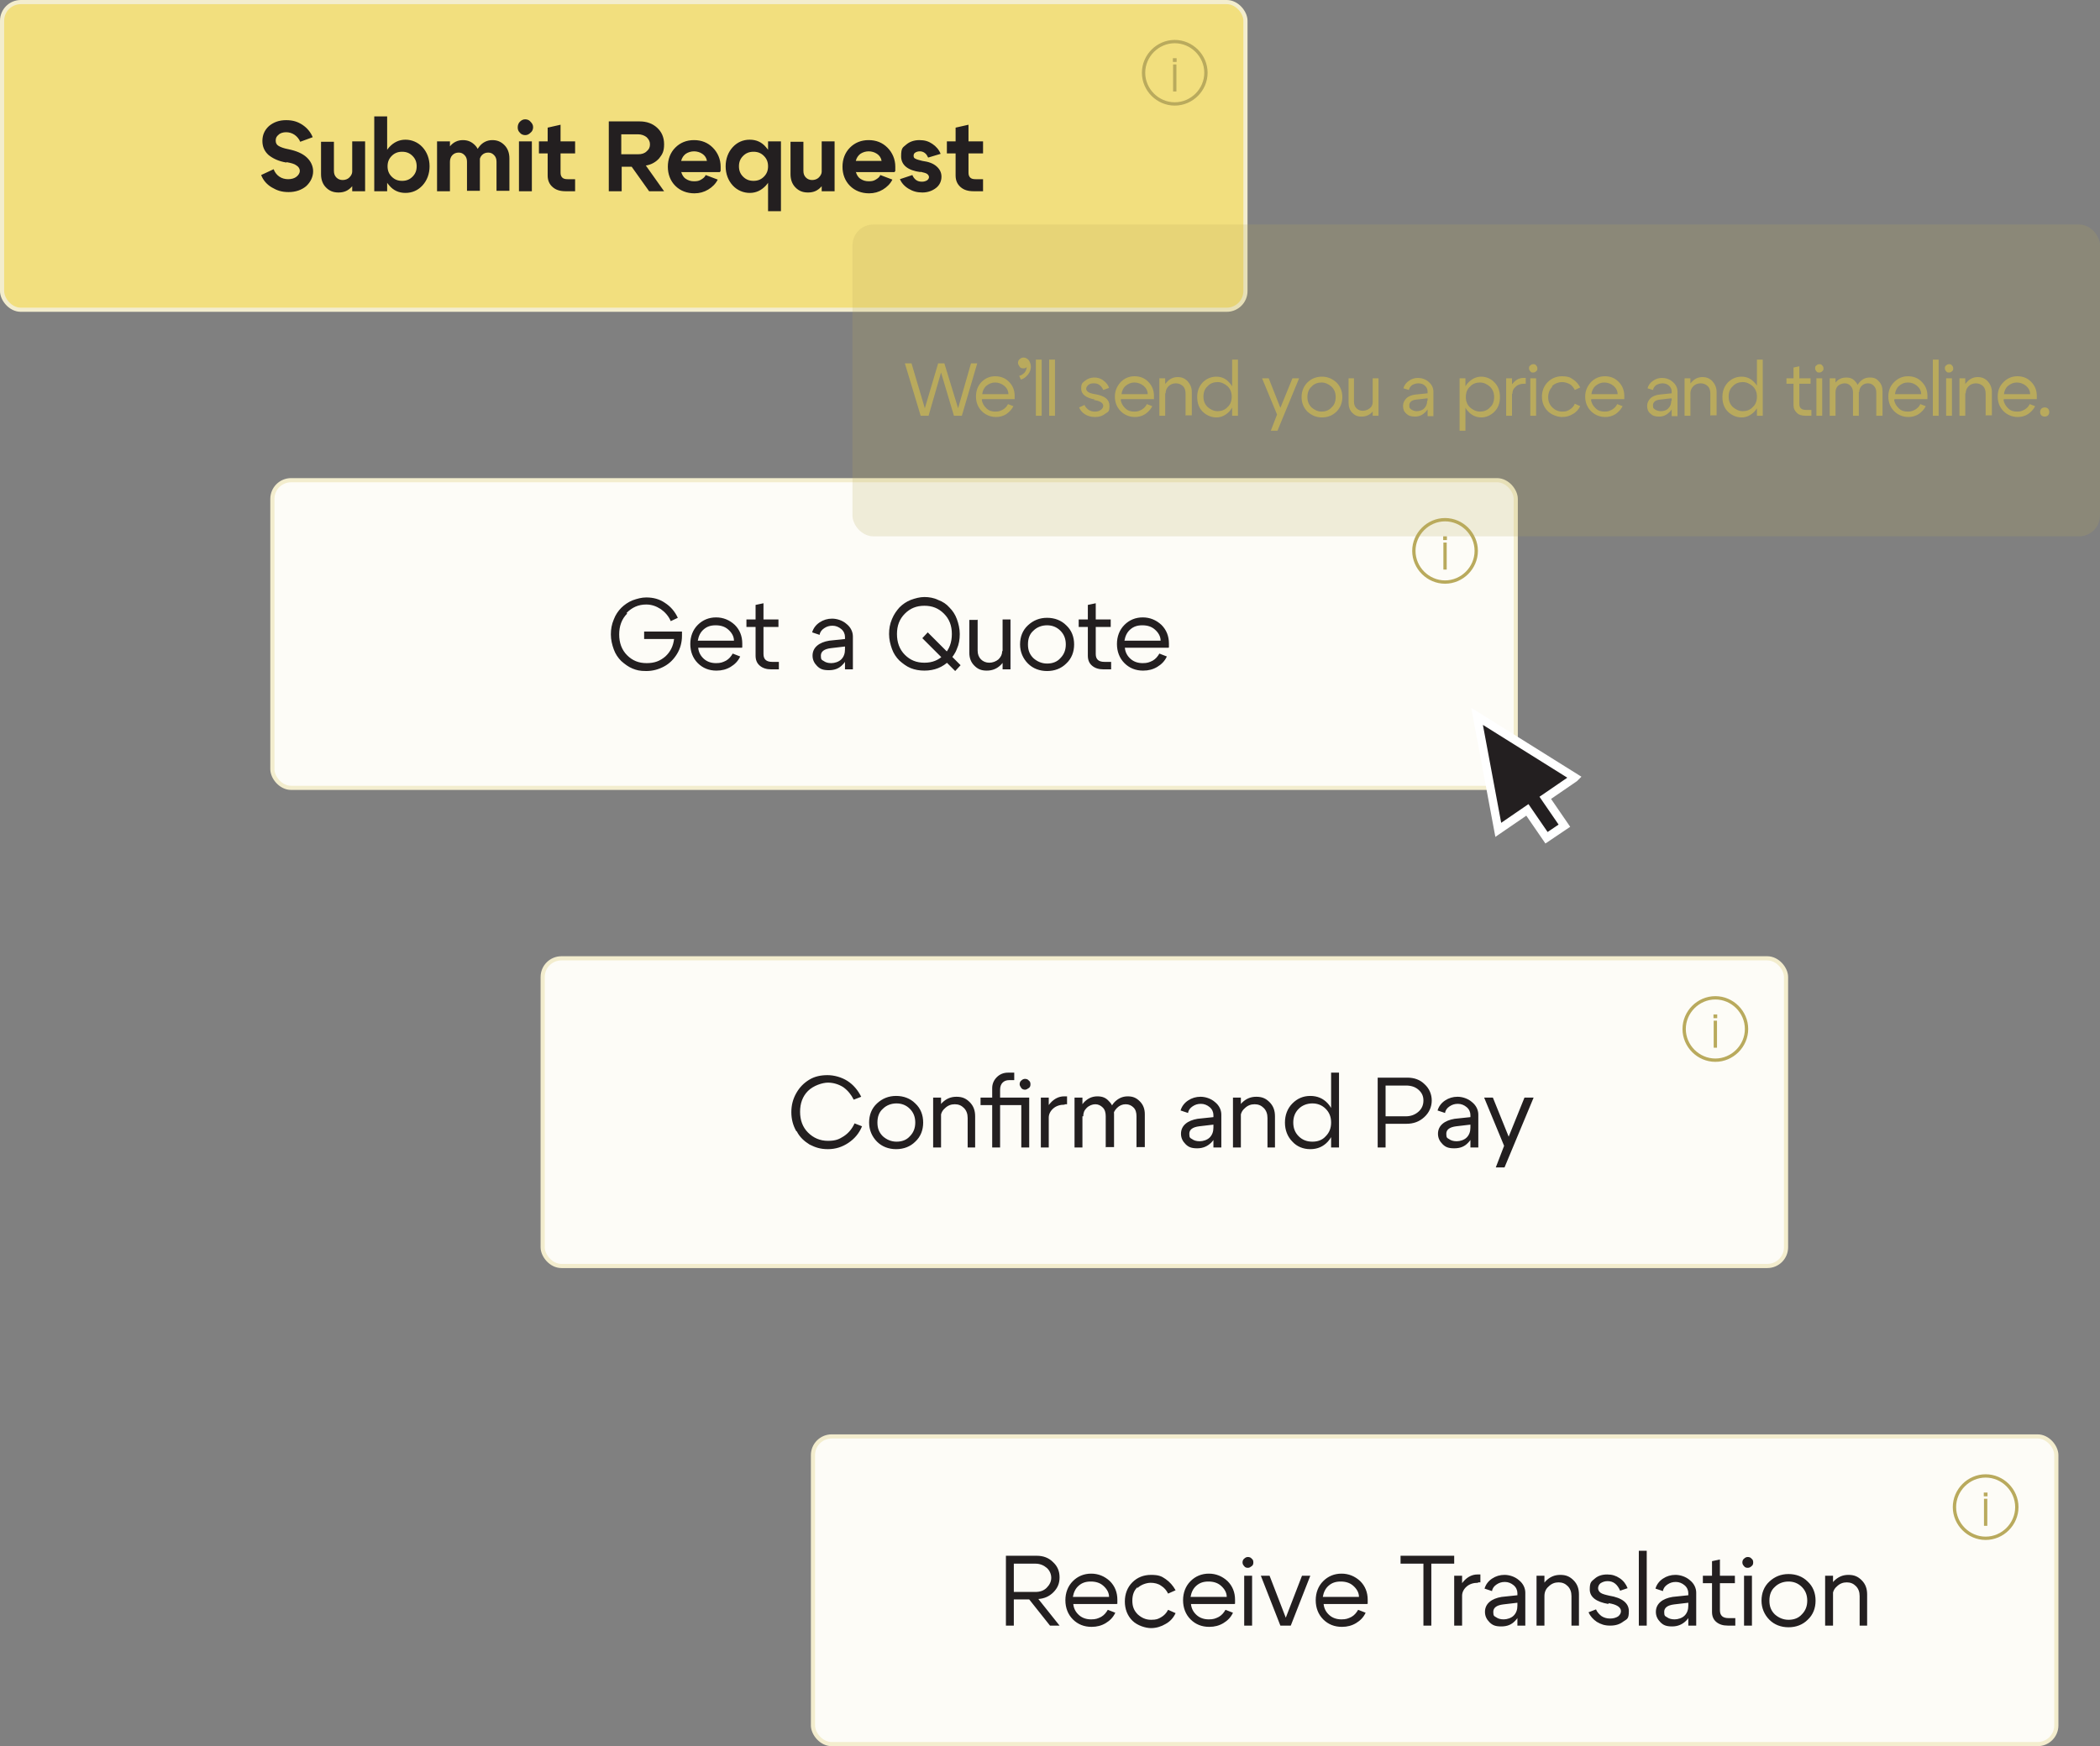 <?xml version="1.0" encoding="UTF-8"?>
<svg id="Layer_1" xmlns="http://www.w3.org/2000/svg" version="1.1" viewBox="0 0 505 420">
  <rect x="0" y="0" width="505" height="420" fill="#808080" stroke="none"/>
  <!-- Generator: Adobe Illustrator 29.1.0, SVG Export Plug-In . SVG Version: 2.1.0 Build 142)  -->
  <defs>
    <style>
      .st0, .st1 {
        fill: #231f20;
      }

      .st2 {
        fill-opacity: .2;
      }

      .st2, .st3 {
        fill: #b9aa5d;
      }

      .st1 {
        stroke: #fff;
        stroke-width: 2px;
      }

      .st1, .st4, .st5 {
        stroke-miterlimit: 10;
      }

      .st6 {
        fill: #fdfcf7;
      }

      .st7 {
        fill: #f2df7e;
      }

      .st4 {
        stroke-width: .8px;
      }

      .st4, .st5 {
        stroke: #b9aa5d;
      }

      .st4, .st5, .st8 {
        fill: none;
      }

      .st5 {
        stroke-width: .9px;
      }

      .st8 {
        stroke: #f3edce;
      }
    </style>
  </defs>
  <rect class="st6" x="65.5" y="115.5" width="299" height="74" rx="4.5" ry="4.5"/>
  <rect class="st8" x="65.5" y="115.5" width="299" height="74" rx="4.5" ry="4.5"/>
  <path class="st0" d="M150.8,147.6c-1.3,1.3-1.9,3-1.9,5s.6,3.7,1.9,5c1.3,1.3,2.8,1.9,4.7,1.9s3.2-.5,4.5-1.6c1.2-1.1,1.9-2.5,2.1-4.2h-7.2v-1.8h9.1c0,.2,0,.6,0,1,0,1.6-.4,3.1-1.2,4.4-.8,1.3-1.8,2.3-3.1,3-1.3.7-2.7,1.1-4.3,1.1s-2.3-.2-3.3-.6c-1-.4-1.9-1.1-2.7-1.8-.8-.8-1.4-1.7-1.8-2.8-.4-1.1-.7-2.3-.7-3.6s.2-2.4.7-3.6c.4-1.1,1.1-2.1,1.8-2.8s1.7-1.4,2.7-1.8c1.1-.4,2.2-.7,3.3-.7,1.7,0,3.2.4,4.5,1.3,1.4.9,2.4,2.1,3.1,3.6l-1.7.8c-.5-1.2-1.4-2.2-2.4-2.9-1.1-.7-2.2-1.1-3.5-1.1-1.9,0-3.4.7-4.7,2ZM176.5,154.1c0-1.1-.6-2-1.4-2.7-.8-.7-1.8-1-3-1s-2.1.3-2.9,1c-.8.7-1.2,1.6-1.4,2.7h8.6ZM167.9,155.8c.1,1.1.6,2,1.4,2.7.8.7,1.8,1,2.9,1s1.6-.2,2.4-.6c.7-.4,1.2-1,1.6-1.7l1.8.7c-.5,1.1-1.3,1.9-2.3,2.5-1,.6-2.1.9-3.4.9-1.8,0-3.3-.6-4.5-1.8-1.2-1.2-1.8-2.8-1.8-4.6s.6-3.4,1.8-4.6c1.2-1.2,2.7-1.8,4.4-1.8s3.2.6,4.5,1.8c1.2,1.2,1.8,2.7,1.8,4.5s0,.6-.1,1h-10.4ZM185.8,159.2h1.5v1.8h-1.8c-1.2,0-2.1-.3-2.8-.9s-1-1.4-1-2.4v-6.9h-2.2v-1.8h2.2v-3.5l1.9-.4v3.9h3.6v1.8h-3.6v6.5c0,1.3.7,1.9,2.1,1.9ZM203.2,155.5l-3.4.4c-1.6.2-2.4.8-2.4,1.8s.2,1,.7,1.3c.4.3,1,.5,1.8.5s1.8-.3,2.4-.9c.6-.6.9-1.4.9-2.4h.8c0,1.5-.4,2.7-1.3,3.6-.9,1-2,1.4-3.4,1.4s-2.1-.3-2.8-1c-.7-.7-1.1-1.5-1.1-2.5,0-1,.4-1.8,1.1-2.4.7-.6,1.7-1,2.9-1.2l3.8-.4v-.5c0-.7-.3-1.4-.9-1.9-.6-.5-1.3-.8-2.1-.8s-1.4.2-2,.6c-.6.4-1,.9-1.1,1.6l-1.8-.6c.3-1,.9-1.8,1.8-2.4.9-.6,1.9-.9,3-.9s2.5.4,3.5,1.3c1,.8,1.5,1.9,1.5,3v7.9h-1.9v-5.5ZM215.7,152.5c0,2,.6,3.7,1.9,5,1.3,1.3,2.8,1.9,4.7,1.9s3.4-.6,4.7-1.9c1.3-1.3,1.9-3,1.9-5s-.6-3.6-1.9-4.9c-1.3-1.3-2.8-1.9-4.7-1.9s-3.4.6-4.7,1.9-1.9,2.9-1.9,4.9ZM213.8,152.5c0-1.3.2-2.4.7-3.6s1.1-2,1.8-2.8c.8-.8,1.7-1.4,2.7-1.8,1.1-.4,2.2-.7,3.3-.7s2.3.2,3.3.7c1.1.4,2,1,2.7,1.8.8.8,1.4,1.7,1.8,2.8.4,1.1.7,2.3.7,3.6s-.2,2.5-.7,3.6c-.4,1.1-1.1,2-1.8,2.8-.8.8-1.7,1.4-2.7,1.8-1,.4-2.1.6-3.3.6s-2.3-.2-3.3-.6c-1-.4-1.9-1.1-2.7-1.8-.8-.8-1.4-1.7-1.8-2.8-.4-1.1-.7-2.3-.7-3.6ZM229.7,161.4l-7.9-7.9,1.3-1.4,7.9,7.9-1.3,1.4ZM243,149v12h-1.9v-12h1.9ZM235.1,149v7.5c0,.9.3,1.6.8,2.1.5.5,1.2.8,2,.8s1.6-.3,2.2-.8c.6-.6.9-1.2.9-2h1c0,1.3-.4,2.4-1.3,3.3-.9.9-2,1.4-3.4,1.4s-2.2-.4-3-1.2c-.8-.8-1.2-1.8-1.2-3.1v-7.9h1.9ZM248.5,151.7c-.9.8-1.3,1.9-1.3,3.3s.4,2.4,1.3,3.3c.9.8,2,1.3,3.3,1.3s2.4-.4,3.2-1.3c.9-.9,1.3-2,1.3-3.3s-.4-2.4-1.3-3.3c-.9-.9-2-1.3-3.2-1.3s-2.4.4-3.3,1.3ZM247.2,159.6c-1.2-1.2-1.9-2.8-1.9-4.6s.6-3.4,1.9-4.6c1.3-1.2,2.8-1.8,4.6-1.8s3.4.6,4.6,1.8c1.3,1.2,1.9,2.8,1.9,4.6s-.6,3.4-1.9,4.6c-1.2,1.2-2.8,1.8-4.6,1.8s-3.4-.6-4.6-1.8ZM265.7,159.2h1.5v1.8h-1.8c-1.2,0-2.1-.3-2.8-.9-.7-.6-1-1.4-1-2.4v-6.9h-2.2v-1.8h2.2v-3.5l1.9-.4v3.9h3.6v1.8h-3.6v6.5c0,1.3.7,1.9,2.1,1.9ZM279.1,154.1c0-1.1-.6-2-1.4-2.7-.8-.7-1.8-1-3-1s-2.1.3-2.9,1c-.8.7-1.2,1.6-1.4,2.7h8.6ZM270.5,155.8c.1,1.1.6,2,1.4,2.7s1.8,1,2.9,1,1.6-.2,2.4-.6c.7-.4,1.2-1,1.6-1.7l1.8.7c-.5,1.1-1.3,1.9-2.3,2.5-1,.6-2.1.9-3.4.9-1.8,0-3.3-.6-4.5-1.8-1.2-1.2-1.8-2.8-1.8-4.6s.6-3.4,1.8-4.6c1.2-1.2,2.7-1.8,4.4-1.8s3.2.6,4.5,1.8c1.2,1.2,1.8,2.7,1.8,4.5s0,.6-.1,1h-10.4Z"/>
  <path class="st4" d="M347.5,140c4.1,0,7.5-3.4,7.5-7.5s-3.4-7.5-7.5-7.5-7.5,3.4-7.5,7.5,3.4,7.5,7.5,7.5Z"/>
  <path class="st4" d="M347.5,137v-6.5"/>
  <path class="st5" d="M347.5,129.9v-.9"/>
  <rect class="st7" x=".5" y=".5" width="299" height="74" rx="4.5" ry="4.5"/>
  <rect class="st8" x=".5" y=".5" width="299" height="74" rx="4.5" ry="4.5"/>
  <path class="st0" d="M68.9,39.1c-1.9-.3-3.3-1-4.3-1.8-1-.9-1.5-2-1.5-3.4s.5-2.6,1.6-3.6c1.1-.9,2.4-1.4,4.1-1.4s2.8.4,3.9,1.1c1.2.8,2,1.8,2.5,3l-3,1.1c-.3-.7-.8-1.3-1.4-1.7-.6-.4-1.3-.6-2-.6s-1.4.2-1.8.6c-.5.4-.7.8-.7,1.4s.2,1,.7,1.3c.5.3,1.3.6,2.4.8,1.9.4,3.3,1,4.3,1.9,1,.9,1.6,2.1,1.6,3.4s-.6,2.6-1.7,3.6c-1.1.9-2.5,1.4-4.2,1.4s-2.8-.4-4-1.1c-1.2-.7-2.1-1.7-2.6-3l3-1.4c.3.8.8,1.4,1.4,1.8.6.4,1.3.6,2.1.6s1.5-.2,2-.6c.5-.4.8-.9.8-1.4s-.3-1-.8-1.3c-.5-.4-1.3-.6-2.4-.8ZM87.8,34v12h-3.1v-12h3.1ZM80.3,34v7.1c0,.7.2,1.2.6,1.6.4.4.9.6,1.5.6s1.2-.2,1.6-.6c.4-.4.7-.9.7-1.4h1.2c0,1.4-.4,2.6-1.3,3.6-.9,1-1.9,1.4-3.2,1.4s-2.2-.4-3-1.2c-.8-.8-1.2-1.9-1.2-3.2v-7.8h3.1ZM90,46v-18h3.1v18h-3.1ZM94.2,37.5c-.7.7-1,1.5-1,2.5s.3,1.8,1,2.5c.7.7,1.5,1,2.5,1s1.8-.3,2.5-1c.7-.7,1-1.5,1-2.5s-.3-1.8-1-2.5c-.7-.7-1.5-1-2.5-1s-1.8.3-2.5,1ZM93.6,44.6c-1.1-1.2-1.6-2.8-1.6-4.6s.5-3.4,1.6-4.6c1.1-1.2,2.4-1.8,3.9-1.8s3,.6,4.1,1.8c1.1,1.2,1.7,2.8,1.7,4.6s-.6,3.4-1.7,4.6c-1.1,1.2-2.5,1.8-4.1,1.8s-2.9-.6-3.9-1.8ZM119.4,46v-7.1c0-.7-.2-1.2-.6-1.6-.4-.4-.8-.6-1.4-.6s-1.1.2-1.5.6c-.4.4-.6,1-.6,1.6h-1.2c0-1.5.4-2.7,1.2-3.7.8-1,1.9-1.5,3.1-1.5s2.1.4,2.9,1.2,1.2,1.9,1.2,3.2v7.8h-3.1ZM105.1,46v-12h3.1v12h-3.1ZM112.3,46v-7.1c0-.7-.2-1.2-.6-1.6-.4-.4-.8-.6-1.4-.6s-1.1.2-1.5.6c-.4.4-.6,1-.6,1.6h-1.2c0-1.5.4-2.7,1.2-3.7.8-1,1.9-1.5,3.1-1.5s2.1.4,2.9,1.2c.8.8,1.2,1.9,1.2,3.2v7.8h-3.1ZM125,31.9c-.4-.4-.5-.8-.5-1.3s.2-1,.5-1.3c.4-.4.8-.6,1.3-.6s1,.2,1.3.6c.4.4.6.8.6,1.3s-.2,1-.6,1.3c-.4.4-.8.6-1.3.6s-1-.2-1.3-.6ZM124.8,46v-12h3.1v12h-3.1ZM136.5,43.1h1.8v2.9h-2.2c-1.4,0-2.4-.3-3.2-1-.8-.7-1.2-1.6-1.2-2.8v-5.3h-2.1v-2.9h2.1v-3.3l3.1-.7v4h3.5v2.9h-3.5v4.6c0,.5.1.9.4,1.2.3.3.7.4,1.3.4ZM153.5,32.3h-4.1v4.8h4.1c.8,0,1.5-.2,2-.7.6-.5.8-1,.8-1.7s-.3-1.2-.8-1.7c-.5-.4-1.2-.7-2.1-.7ZM155.3,39.8l4.4,6.2h-3.6l-4.2-5.9h-2.4v5.9h-3.1v-16.8h7.4c1.7,0,3.1.5,4.2,1.5s1.7,2.3,1.7,4-.4,2.4-1.2,3.4c-.8.9-1.9,1.5-3.1,1.7ZM170,38.7c-.1-.7-.5-1.3-1.1-1.7-.6-.4-1.3-.6-2-.6s-1.4.2-2,.6c-.5.4-.9.9-1.1,1.7h6.2ZM163.8,41.3c.2.7.5,1.3,1.1,1.7.6.4,1.2.6,2,.6s1.2-.1,1.7-.4c.5-.3.9-.6,1.1-1.1l2.9,1.1c-.5,1-1.3,1.8-2.3,2.4-1,.6-2.1.9-3.3.9-1.8,0-3.4-.6-4.6-1.8-1.2-1.2-1.8-2.8-1.8-4.6s.6-3.4,1.8-4.6c1.2-1.2,2.7-1.8,4.5-1.8s3.3.6,4.5,1.8,1.9,2.8,1.9,4.6,0,.8-.2,1.3h-9.2ZM187.8,34v16.8h-3.1v-16.8h3.1ZM183.7,42.5c.7-.7,1-1.5,1-2.5s-.3-1.8-1-2.5c-.7-.7-1.5-1-2.5-1s-1.8.3-2.5,1c-.7.7-1,1.5-1,2.5s.3,1.8,1,2.5c.7.7,1.5,1,2.5,1s1.8-.3,2.5-1ZM184.2,35.4c1.1,1.2,1.6,2.8,1.6,4.6s-.5,3.4-1.6,4.6c-1.1,1.2-2.4,1.8-3.9,1.8s-3-.6-4.1-1.8c-1.1-1.2-1.7-2.8-1.7-4.6s.6-3.4,1.7-4.6c1.1-1.2,2.5-1.8,4.1-1.8s2.9.6,3.9,1.8ZM200.7,34v12h-3.1v-12h3.1ZM193.2,34v7.1c0,.7.2,1.2.6,1.6.4.4.9.6,1.5.6s1.2-.2,1.6-.6c.4-.4.7-.9.7-1.4h1.2c0,1.4-.4,2.6-1.3,3.6-.9,1-1.9,1.4-3.2,1.4s-2.2-.4-3-1.2c-.8-.8-1.2-1.9-1.2-3.2v-7.8h3.1ZM212,38.7c-.1-.7-.5-1.3-1.1-1.7-.6-.4-1.3-.6-2-.6s-1.4.2-2,.6c-.5.4-.9.9-1.1,1.7h6.2ZM205.8,41.3c.2.7.5,1.3,1.1,1.7.6.4,1.2.6,2,.6s1.2-.1,1.7-.4c.5-.3.9-.6,1.1-1.1l2.9,1.1c-.5,1-1.3,1.8-2.3,2.4-1,.6-2.1.9-3.3.9-1.8,0-3.4-.6-4.6-1.8-1.2-1.2-1.8-2.8-1.8-4.6s.6-3.4,1.8-4.6c1.2-1.2,2.7-1.8,4.5-1.8s3.3.6,4.5,1.8,1.9,2.8,1.9,4.6,0,.8-.2,1.3h-9.2ZM221.4,41.4c-3.1-.4-4.7-1.7-4.7-3.8s.4-2.1,1.2-2.8c.8-.7,1.9-1.1,3.2-1.1s2.2.3,3.1.9c.9.6,1.6,1.4,2,2.4l-3,.9c-.2-.4-.4-.8-.8-1.1s-.8-.4-1.2-.4-.8.1-1.1.3c-.3.2-.4.4-.4.8s.2.6.5.7c.3.2.9.3,1.6.5,1.5.2,2.6.6,3.4,1.3.8.7,1.2,1.5,1.2,2.5s-.4,2-1.3,2.7c-.9.7-2,1.1-3.3,1.1s-2.3-.3-3.3-.9c-1-.6-1.7-1.4-2.1-2.3l3-1c.2.5.5.9.9,1.2.4.3.9.4,1.4.4s.8-.1,1.2-.3c.3-.2.5-.5.5-.8s-.2-.6-.5-.8c-.3-.2-.8-.3-1.6-.5ZM234.6,43.1h1.8v2.9h-2.2c-1.4,0-2.4-.3-3.2-1-.8-.7-1.2-1.6-1.2-2.8v-5.3h-2.1v-2.9h2.1v-3.3l3.1-.7v4h3.5v2.9h-3.5v4.6c0,.5.1.9.4,1.2.3.3.7.4,1.3.4Z"/>
  <path class="st4" d="M282.5,25c4.1,0,7.5-3.4,7.5-7.5s-3.4-7.5-7.5-7.5-7.5,3.4-7.5,7.5,3.4,7.5,7.5,7.5Z"/>
  <path class="st4" d="M282.5,22v-6.5"/>
  <path class="st5" d="M282.5,14.9v-.9"/>
  <path class="st1" d="M378.7,187l-23.5-14.7,5.1,27.3,7-4.8,4.6,6.7,4.3-2.9-4.6-6.7,7-4.8Z"/>
  <rect class="st6" x="130.5" y="230.5" width="299" height="74" rx="4.5" ry="4.5"/>
  <rect class="st8" x="130.5" y="230.5" width="299" height="74" rx="4.5" ry="4.5"/>
  <path class="st0" d="M191.5,272.1c-.8-1.4-1.2-2.9-1.2-4.6,0-1.7.4-3.2,1.2-4.6.8-1.4,1.8-2.4,3.1-3.2,1.3-.8,2.8-1.1,4.4-1.1s3.4.5,4.8,1.4c1.4.9,2.5,2.2,3.3,3.8l-1.8.7c-.6-1.2-1.4-2.2-2.5-3-1.1-.7-2.4-1.1-3.7-1.1s-3.5.7-4.8,2c-1.3,1.3-1.9,3-1.9,5s.6,3.7,1.9,5c1.3,1.3,2.9,2,4.8,2s2.7-.4,3.8-1.1c1.2-.8,2-1.8,2.6-3.1l1.8.7c-.7,1.7-1.8,3-3.3,4-1.5,1-3.1,1.5-4.9,1.5s-3-.4-4.4-1.1c-1.3-.8-2.4-1.8-3.1-3.2ZM212.3,266.7c-.9.8-1.3,1.9-1.3,3.3s.4,2.4,1.3,3.3c.9.8,2,1.3,3.3,1.3s2.4-.4,3.2-1.3c.9-.9,1.3-2,1.3-3.3s-.4-2.4-1.3-3.3c-.9-.9-2-1.3-3.2-1.3s-2.4.4-3.3,1.3ZM210.9,274.6c-1.2-1.2-1.9-2.8-1.9-4.6s.6-3.4,1.9-4.6c1.3-1.2,2.8-1.8,4.6-1.8s3.4.6,4.6,1.8c1.3,1.2,1.9,2.8,1.9,4.6s-.6,3.4-1.9,4.6c-1.2,1.2-2.8,1.8-4.6,1.8s-3.4-.6-4.6-1.8ZM224.4,276v-12h1.9v12h-1.9ZM232.7,276v-7.1c0-1-.3-1.8-.9-2.4-.6-.6-1.3-.9-2.2-.9s-1.7.3-2.4,1c-.7.6-1,1.4-1,2.3h-1.1c0-1.4.5-2.6,1.4-3.6,1-1,2.1-1.5,3.5-1.5s2.3.4,3.2,1.3c.9.9,1.3,2,1.3,3.4v7.5h-1.9ZM242.7,259.8c-.7,0-1.2.2-1.6.6-.4.4-.6,1-.6,1.7v1.9h7l-1.2,1.8h-5.8v10.2h-1.9v-10.2h-2.8v-1.8h2.8v-2.3c0-1,.4-1.9,1.1-2.6s1.6-1.1,2.7-1.1h1.5v1.8h-1.2ZM245.6,261.7c-.2-.3-.4-.6-.4-.9s.1-.7.4-.9c.3-.3.6-.4.9-.4s.7.1.9.4c.3.2.4.5.4.9s-.1.7-.4.9c-.3.2-.6.4-.9.4s-.7-.1-.9-.4ZM245.6,276v-11.8l1.9-.2v12h-1.9ZM250.3,276v-12h1.9v12h-1.9ZM256,265.7c-1.1,0-2,.3-2.7.9-.7.6-1.1,1.4-1.1,2.2h-1c0-1.3.5-2.5,1.4-3.5.9-1,2-1.6,3.3-1.6h.7v1.9h-.5ZM273.3,276v-7.5c0-.9-.2-1.6-.7-2.1-.5-.5-1.1-.8-1.9-.8s-1.5.3-2.1.9c-.6.6-.9,1.2-.9,2h-1c0-1.3.4-2.4,1.3-3.4.9-.9,1.9-1.4,3.2-1.4s2.1.4,2.9,1.2c.8.8,1.2,1.8,1.2,3.1v7.9h-1.9ZM258.4,276v-12h1.9v12h-1.9ZM265.9,276v-7.5c0-.9-.2-1.6-.7-2.1-.5-.5-1.1-.8-1.8-.8s-1.5.3-2.1.9-.8,1.2-.8,2h-1.1c0-1.3.4-2.4,1.3-3.4.9-.9,1.9-1.4,3.2-1.4s2.1.4,2.8,1.2c.8.8,1.2,1.8,1.2,3.1v7.9h-1.9ZM291.8,270.5l-3.4.4c-1.6.2-2.4.8-2.4,1.8s.2,1,.7,1.3c.4.3,1,.5,1.8.5s1.8-.3,2.4-.9c.6-.6.9-1.4.9-2.4h.8c0,1.5-.4,2.7-1.3,3.6s-2,1.4-3.4,1.4-2.1-.3-2.8-1c-.7-.7-1.1-1.5-1.1-2.5,0-1,.4-1.8,1.1-2.4.7-.6,1.7-1,2.9-1.2l3.8-.4v-.5c0-.7-.3-1.4-.9-1.9-.6-.5-1.3-.8-2.1-.8s-1.4.2-2,.6c-.6.4-1,.9-1.1,1.6l-1.8-.6c.3-1,.9-1.8,1.8-2.4.9-.6,1.9-.9,3-.9s2.5.4,3.5,1.3c1,.8,1.5,1.9,1.5,3v7.9h-1.9v-5.5ZM296.5,276v-12h1.9v12h-1.9ZM304.8,276v-7.1c0-1-.3-1.8-.9-2.4-.6-.6-1.3-.9-2.2-.9s-1.7.3-2.4,1c-.7.6-1,1.4-1,2.3h-1.1c0-1.4.5-2.6,1.4-3.6,1-1,2.1-1.5,3.5-1.5s2.3.4,3.2,1.3c.9.9,1.3,2,1.3,3.4v7.5h-1.9ZM322,276h-1.9v-18h1.9v18ZM318.8,273.3c.9-.9,1.3-2,1.3-3.3s-.4-2.4-1.3-3.3c-.9-.9-2-1.3-3.2-1.3s-2.4.4-3.3,1.3c-.9.9-1.3,2-1.3,3.3s.4,2.4,1.3,3.3c.9.9,2,1.3,3.3,1.3s2.4-.4,3.2-1.3ZM319.3,265.4c1.1,1.2,1.7,2.8,1.7,4.6s-.6,3.4-1.7,4.6c-1.1,1.2-2.5,1.8-4.2,1.8s-3.2-.6-4.3-1.8c-1.2-1.2-1.8-2.8-1.8-4.6s.6-3.4,1.8-4.6c1.2-1.2,2.6-1.8,4.3-1.8s3.1.6,4.2,1.8ZM338.1,261.1h-4.9v7.4h4.9c1.2,0,2.2-.4,3-1.1.8-.7,1.2-1.6,1.2-2.7s-.4-1.9-1.2-2.6c-.8-.7-1.8-1-3-1ZM338.1,270.3h-4.9v5.7h-1.9v-16.8h7.1c1.7,0,3.1.5,4.2,1.6,1.1,1,1.7,2.4,1.7,3.9s-.6,2.9-1.8,4c-1.2,1.1-2.6,1.6-4.3,1.6ZM353.6,270.5l-3.4.4c-1.6.2-2.4.8-2.4,1.8s.2,1,.7,1.3c.4.3,1,.5,1.8.5s1.8-.3,2.4-.9c.6-.6.9-1.4.9-2.4h.8c0,1.5-.4,2.7-1.3,3.6-.9,1-2,1.4-3.4,1.4s-2.1-.3-2.8-1c-.7-.7-1.1-1.5-1.1-2.5,0-1,.4-1.8,1.1-2.4.7-.6,1.7-1,2.9-1.2l3.8-.4v-.5c0-.7-.3-1.4-.9-1.9-.6-.5-1.3-.8-2.1-.8s-1.4.2-2,.6c-.6.4-1,.9-1.1,1.6l-1.8-.6c.3-1,.9-1.8,1.8-2.4s1.9-.9,3-.9,2.5.4,3.5,1.3c1,.8,1.5,1.9,1.5,3v7.9h-1.9v-5.5ZM366.7,264h2.1l-7,16.8h-2.1l2-5.2-4.8-11.6h2.1l3.8,9.4,3.8-9.4Z"/>
  <path class="st4" d="M412.5,255c4.1,0,7.5-3.4,7.5-7.5s-3.4-7.5-7.5-7.5-7.5,3.4-7.5,7.5,3.4,7.5,7.5,7.5Z"/>
  <path class="st4" d="M412.5,252v-6.5"/>
  <path class="st5" d="M412.5,244.9v-.9"/>
  <rect class="st6" x="195.5" y="345.5" width="299" height="74" rx="4.5" ry="4.5"/>
  <rect class="st8" x="195.5" y="345.5" width="299" height="74" rx="4.5" ry="4.5"/>
  <path class="st0" d="M249,376.1h-5.2v6.8h5.2c1.1,0,2-.3,2.7-1,.7-.7,1.1-1.5,1.1-2.4s-.4-1.8-1.1-2.4c-.7-.6-1.6-1-2.7-1ZM249.7,384.6l5.1,6.4h-2.3l-5-6.3h-3.7v6.3h-1.9v-16.8h7.4c1.6,0,2.9.5,3.9,1.5,1.1,1,1.6,2.2,1.6,3.7s-.5,2.6-1.5,3.6c-1,1-2.2,1.5-3.6,1.6ZM266.7,384.1c0-1.1-.6-2-1.4-2.7-.8-.7-1.8-1-3-1s-2.1.3-2.9,1c-.8.7-1.2,1.6-1.4,2.7h8.6ZM258.1,385.8c.1,1.1.6,2,1.4,2.7.8.7,1.8,1,2.9,1s1.6-.2,2.4-.6c.7-.4,1.2-1,1.6-1.7l1.8.7c-.5,1.1-1.3,1.9-2.3,2.5-1,.6-2.1.9-3.4.9-1.8,0-3.3-.6-4.5-1.8-1.2-1.2-1.8-2.8-1.8-4.6s.6-3.4,1.8-4.6c1.2-1.2,2.7-1.8,4.4-1.8s3.2.6,4.5,1.8c1.2,1.2,1.8,2.7,1.8,4.5s0,.6-.1,1h-10.4ZM273.6,381.7c-.9.8-1.3,1.9-1.3,3.3s.4,2.4,1.3,3.3c.9.8,1.9,1.3,3.2,1.3s1.7-.2,2.4-.6c.7-.4,1.3-1,1.7-1.8l1.8.8c-.5,1.1-1.3,2-2.4,2.6-1,.6-2.2,1-3.5,1s-3.3-.6-4.5-1.8-1.8-2.8-1.8-4.6.6-3.4,1.8-4.6,2.7-1.8,4.5-1.8,2.5.3,3.5,1,1.8,1.6,2.4,2.7l-1.8.8c-.4-.8-.9-1.4-1.7-1.9-.7-.5-1.6-.7-2.5-.7s-2.3.4-3.2,1.3ZM295,384.1c0-1.1-.6-2-1.4-2.7-.8-.7-1.8-1-3-1s-2.1.3-2.9,1c-.8.7-1.2,1.6-1.4,2.7h8.6ZM286.4,385.8c.1,1.1.6,2,1.4,2.7.8.7,1.8,1,2.9,1s1.6-.2,2.4-.6c.7-.4,1.2-1,1.6-1.7l1.8.7c-.5,1.1-1.3,1.9-2.3,2.5-1,.6-2.1.9-3.4.9-1.8,0-3.3-.6-4.5-1.8-1.2-1.2-1.8-2.8-1.8-4.6s.6-3.4,1.8-4.6c1.2-1.2,2.7-1.8,4.4-1.8s3.2.6,4.5,1.8c1.2,1.2,1.8,2.7,1.8,4.5s0,.6-.1,1h-10.4ZM299.2,376.7c-.3-.3-.4-.6-.4-.9s.1-.7.4-.9c.3-.3.6-.4.9-.4s.7.1.9.4c.3.2.4.5.4.9s-.1.7-.4.9-.5.4-.9.4-.7-.1-.9-.4ZM299.2,391v-12h1.9v12h-1.9ZM313,379h2.1l-4.7,12h-2.5l-4.7-12h2.1l3.9,10.1,3.9-10.1ZM326.8,384.1c0-1.1-.6-2-1.4-2.7-.8-.7-1.8-1-3-1s-2.1.3-2.9,1c-.8.7-1.2,1.6-1.4,2.7h8.6ZM318.3,385.8c.1,1.1.6,2,1.4,2.7.8.7,1.8,1,2.9,1s1.6-.2,2.4-.6c.7-.4,1.2-1,1.6-1.7l1.8.7c-.5,1.1-1.3,1.9-2.3,2.5-1,.6-2.1.9-3.4.9-1.8,0-3.3-.6-4.5-1.8-1.2-1.2-1.8-2.8-1.8-4.6s.6-3.4,1.8-4.6c1.2-1.2,2.7-1.8,4.4-1.8s3.2.6,4.5,1.8c1.2,1.2,1.8,2.7,1.8,4.5s0,.6-.1,1h-10.4ZM349.7,374.2v1.9h-5.5v14.9h-1.9v-14.9h-5.5v-1.9h13ZM349.7,391v-12h1.9v12h-1.9ZM355.4,380.7c-1.1,0-2,.3-2.7.9-.7.6-1.1,1.4-1.1,2.2h-1c0-1.3.5-2.5,1.4-3.5.9-1,2-1.6,3.3-1.6h.7v1.9h-.5ZM364.9,385.5l-3.4.4c-1.6.2-2.4.8-2.4,1.8s.2,1,.7,1.3c.4.3,1,.5,1.8.5s1.8-.3,2.4-.9c.6-.6.9-1.4.9-2.4h.8c0,1.5-.4,2.7-1.3,3.6-.9,1-2,1.4-3.4,1.4s-2.1-.3-2.8-1c-.7-.7-1.1-1.5-1.1-2.5,0-1,.4-1.8,1.1-2.4.7-.6,1.7-1,2.9-1.2l3.8-.4v-.5c0-.7-.3-1.4-.9-1.9-.6-.5-1.3-.8-2.1-.8s-1.4.2-2,.6c-.6.4-1,.9-1.1,1.6l-1.8-.6c.3-1,.9-1.8,1.8-2.4s1.9-.9,3-.9,2.5.4,3.5,1.3c1,.8,1.5,1.9,1.5,3v7.9h-1.9v-5.5ZM369.5,391v-12h1.9v12h-1.9ZM377.9,391v-7.1c0-1-.3-1.8-.9-2.4-.6-.6-1.3-.9-2.2-.9s-1.7.3-2.4,1c-.7.6-1,1.4-1,2.3h-1.1c0-1.4.5-2.6,1.4-3.6,1-1,2.1-1.5,3.5-1.5s2.3.4,3.2,1.3c.9.9,1.3,2,1.3,3.4v7.5h-1.9ZM386.8,385.8c-3-.5-4.5-1.7-4.5-3.5s.4-1.9,1.2-2.6c.8-.7,1.8-1,3-1s2.1.3,3,.9c.9.6,1.5,1.4,1.9,2.4l-1.8.6c-.3-.7-.7-1.3-1.2-1.7-.5-.4-1.1-.6-1.8-.6s-1.2.2-1.7.5c-.4.3-.6.8-.6,1.2s.2.8.6,1.1c.4.3,1.2.5,2.1.7,3.1.5,4.7,1.8,4.7,3.7s-.4,1.9-1.3,2.5c-.9.7-1.9,1-3.2,1s-2.2-.3-3.2-.9c-.9-.6-1.6-1.4-2-2.3l1.8-.7c.3.7.8,1.2,1.3,1.6.6.4,1.3.6,2.1.6s1.4-.2,1.9-.5c.5-.4.7-.8.7-1.3,0-.9-1-1.6-3-1.9ZM394.1,391v-18h1.9v18h-1.9ZM406,385.5l-3.4.4c-1.6.2-2.4.8-2.4,1.8s.2,1,.7,1.3c.4.3,1,.5,1.8.5s1.8-.3,2.4-.9c.6-.6.9-1.4.9-2.4h.8c0,1.5-.4,2.7-1.3,3.6s-2,1.4-3.4,1.4-2.1-.3-2.8-1c-.7-.7-1.1-1.5-1.1-2.5,0-1,.4-1.8,1.1-2.4.7-.6,1.7-1,2.9-1.2l3.8-.4v-.5c0-.7-.3-1.4-.9-1.9-.6-.5-1.3-.8-2.1-.8s-1.4.2-2,.6c-.6.4-1,.9-1.1,1.6l-1.8-.6c.3-1,.9-1.8,1.8-2.4s1.9-.9,3-.9,2.5.4,3.5,1.3c1,.8,1.5,1.9,1.5,3v7.9h-1.9v-5.5ZM415.8,389.2h1.5v1.8h-1.8c-1.2,0-2.1-.3-2.8-.9s-1-1.4-1-2.4v-6.9h-2.2v-1.8h2.2v-3.5l1.9-.4v3.9h3.6v1.8h-3.6v6.5c0,1.3.7,1.9,2.1,1.9ZM419.4,376.7c-.3-.3-.4-.6-.4-.9s.1-.7.4-.9c.3-.3.6-.4.9-.4s.7.1.9.4c.3.2.4.5.4.9s-.1.7-.4.9c-.2.2-.5.4-.9.4s-.7-.1-.9-.4ZM419.4,391v-12h1.9v12h-1.9ZM426.8,381.7c-.9.8-1.3,1.9-1.3,3.3s.4,2.4,1.3,3.3c.9.8,2,1.3,3.3,1.3s2.4-.4,3.2-1.3c.9-.9,1.3-2,1.3-3.3s-.4-2.4-1.3-3.3c-.9-.9-2-1.3-3.2-1.3s-2.4.4-3.3,1.3ZM425.5,389.6c-1.2-1.2-1.9-2.8-1.9-4.6s.6-3.4,1.9-4.6c1.3-1.2,2.8-1.8,4.6-1.8s3.4.6,4.6,1.8c1.3,1.2,1.9,2.8,1.9,4.6s-.6,3.4-1.9,4.6c-1.2,1.2-2.8,1.8-4.6,1.8s-3.4-.6-4.6-1.8ZM438.9,391v-12h1.9v12h-1.9ZM447.2,391v-7.1c0-1-.3-1.8-.9-2.4-.6-.6-1.3-.9-2.2-.9s-1.7.3-2.4,1c-.7.6-1,1.4-1,2.3h-1.1c0-1.4.5-2.6,1.4-3.6,1-1,2.1-1.5,3.5-1.5s2.3.4,3.2,1.3c.9.9,1.3,2,1.3,3.4v7.5h-1.9Z"/>
  <path class="st4" d="M477.5,370c4.1,0,7.5-3.4,7.5-7.5s-3.4-7.5-7.5-7.5-7.5,3.4-7.5,7.5,3.4,7.5,7.5,7.5Z"/>
  <path class="st4" d="M477.5,367v-6.5"/>
  <path class="st5" d="M477.5,359.9v-.9"/>
  <rect class="st2" x="205" y="54" width="300" height="75" rx="5" ry="5"/>
  <path class="st3" d="M233.4,87.4h1.6l-3.7,12.6h-1.9l-3.1-10.4-3,10.4h-1.9l-3.8-12.6h1.6l3.2,10.8,3.2-10.8h1.5l3.3,10.8,3.1-10.8ZM242.5,94.8c0-.8-.4-1.5-1-2s-1.4-.8-2.2-.8-1.5.3-2.1.8c-.6.5-.9,1.2-1,2h6.4ZM236.1,96.1c.1.9.5,1.5,1.1,2.1s1.3.8,2.2.8,1.2-.2,1.8-.5c.5-.3.9-.7,1.2-1.3l1.3.5c-.4.8-1,1.4-1.7,1.9-.8.5-1.6.7-2.5.7-1.3,0-2.5-.5-3.4-1.4-.9-.9-1.4-2.1-1.4-3.5s.4-2.5,1.3-3.5c.9-.9,2-1.4,3.3-1.4s2.4.4,3.3,1.3c.9.9,1.4,2,1.4,3.4s0,.5,0,.8h-7.8ZM245.1,90.4c.5-.1.9-.4,1.3-.8.3-.4.5-.9.5-1.3-.2.2-.4.3-.8.3s-.7-.1-.9-.4c-.2-.3-.4-.6-.4-.9s.1-.7.4-.9c.3-.3.6-.4,1-.4s1,.3,1.3.8c.2.4.4.8.4,1.4s-.2,1.3-.7,1.9c-.5.6-1,1-1.7,1.2l-.4-.9ZM249.1,100v-13.5h1.4v13.5h-1.4ZM252.3,100v-13.5h1.4v13.5h-1.4ZM263.3,96.1c-2.2-.4-3.3-1.3-3.3-2.6s.3-1.4.9-1.9c.6-.5,1.4-.8,2.2-.8s1.6.2,2.2.7c.7.5,1.2,1.1,1.4,1.8l-1.4.5c-.2-.5-.5-.9-.9-1.2-.4-.3-.8-.4-1.4-.4s-.9.1-1.3.4c-.3.3-.5.6-.5.9s.2.6.5.8c.3.2.9.4,1.6.5,2.4.4,3.5,1.3,3.5,2.8s-.3,1.4-1,1.9c-.6.5-1.4.8-2.4.8s-1.7-.2-2.4-.6c-.7-.4-1.2-1-1.5-1.7l1.3-.6c.2.5.6.9,1,1.2.5.3,1,.4,1.5.4s1-.1,1.4-.4c.4-.3.6-.6.6-1,0-.7-.8-1.2-2.3-1.4ZM276,94.8c0-.8-.4-1.5-1-2s-1.4-.8-2.2-.8-1.5.3-2.1.8c-.6.5-.9,1.2-1,2h6.4ZM269.5,96.1c.1.9.5,1.5,1.1,2.1s1.3.8,2.2.8,1.2-.2,1.8-.5c.5-.3.9-.7,1.2-1.3l1.3.5c-.4.8-1,1.4-1.7,1.9-.8.5-1.6.7-2.5.7-1.3,0-2.5-.5-3.4-1.4-.9-.9-1.4-2.1-1.4-3.5s.5-2.5,1.4-3.5c.9-.9,2-1.4,3.3-1.4s2.4.4,3.3,1.3c.9.9,1.4,2,1.4,3.4s0,.5,0,.8h-7.8ZM278.8,100v-9h1.4v9h-1.4ZM285.1,100v-5.3c0-.8-.2-1.4-.6-1.8-.4-.4-1-.7-1.7-.7s-1.3.2-1.8.7c-.5.5-.7,1.1-.7,1.7h-.8c0-1.1.4-2,1.1-2.7.7-.8,1.6-1.2,2.6-1.2s1.7.3,2.4,1c.6.7,1,1.5,1,2.6v5.6h-1.4ZM297.7,100h-1.4v-13.5h1.4v13.5ZM295.2,97.9c.7-.6,1-1.5,1-2.5s-.3-1.8-1-2.5c-.7-.6-1.5-1-2.4-1s-1.8.3-2.4,1c-.7.6-1,1.5-1,2.5s.3,1.8,1,2.5c.7.6,1.5,1,2.4,1s1.8-.3,2.4-1ZM295.6,92c.9.9,1.3,2.1,1.3,3.5s-.4,2.5-1.3,3.5c-.9.9-1.9,1.4-3.1,1.4s-2.4-.5-3.3-1.4c-.9-.9-1.3-2.1-1.3-3.5s.4-2.5,1.3-3.5c.9-.9,2-1.4,3.3-1.4s2.3.5,3.1,1.4ZM310.8,91h1.6l-5.2,12.6h-1.6l1.5-3.9-3.6-8.7h1.6l2.8,7.1,2.9-7.1ZM315.4,93c-.7.6-1,1.5-1,2.5s.3,1.8,1,2.5c.7.6,1.5,1,2.4,1s1.8-.3,2.4-1c.7-.6,1-1.5,1-2.5s-.3-1.8-1-2.5c-.7-.6-1.5-1-2.4-1s-1.8.3-2.4,1ZM314.4,99c-.9-.9-1.4-2.1-1.4-3.5s.5-2.6,1.4-3.5c.9-.9,2.1-1.4,3.5-1.4s2.5.5,3.5,1.4c.9.9,1.4,2.1,1.4,3.5s-.5,2.6-1.4,3.5c-.9.9-2.1,1.4-3.5,1.4s-2.5-.5-3.5-1.4ZM331.5,91v9h-1.4v-9h1.4ZM325.6,91v5.6c0,.7.2,1.2.6,1.6.4.4.9.6,1.5.6s1.2-.2,1.7-.6c.5-.4.7-.9.7-1.5h.8c0,1-.3,1.8-1,2.5-.7.7-1.5,1-2.5,1s-1.6-.3-2.2-.9c-.6-.6-.9-1.4-.9-2.4v-5.9h1.4ZM343.3,95.8l-2.6.3c-1.2.1-1.8.6-1.8,1.4s.2.7.5,1c.3.2.8.4,1.3.4s1.4-.2,1.8-.7c.5-.5.7-1.1.7-1.8h.6c0,1.1-.3,2-1,2.7-.7.7-1.5,1.1-2.5,1.1s-1.6-.2-2.1-.7c-.6-.5-.8-1.1-.8-1.9,0-.7.3-1.3.8-1.8.5-.5,1.3-.8,2.2-.9l2.9-.3v-.4c0-.6-.2-1-.6-1.4s-1-.6-1.6-.6-1.1.2-1.5.4c-.4.3-.7.7-.8,1.2l-1.3-.4c.2-.8.7-1.4,1.3-1.8.7-.5,1.4-.7,2.2-.7s1.9.3,2.6,1c.7.6,1.1,1.4,1.1,2.3v5.9h-1.4v-4.2ZM351,91h1.4v12.6h-1.4v-12.6ZM353.5,93c-.7.6-1,1.5-1,2.5s.3,1.8,1,2.5c.7.6,1.5,1,2.4,1s1.8-.3,2.4-1c.7-.6,1-1.5,1-2.5s-.3-1.8-1-2.5c-.7-.6-1.5-1-2.4-1s-1.8.3-2.4,1ZM353.1,99c-.9-.9-1.3-2.1-1.3-3.5s.4-2.6,1.3-3.5c.9-.9,1.9-1.4,3.1-1.4s2.4.5,3.2,1.4c.9.9,1.3,2.1,1.3,3.5s-.4,2.6-1.3,3.5c-.9.9-2,1.4-3.2,1.4s-2.3-.5-3.1-1.4ZM362.2,100v-9h1.4v9h-1.4ZM366.5,92.3c-.8,0-1.5.2-2,.7-.6.5-.8,1-.8,1.7h-.8c0-1,.3-1.9,1-2.6.7-.8,1.5-1.2,2.5-1.2h.5v1.4h-.4ZM368,89.3c-.2-.2-.3-.4-.3-.7s0-.5.3-.7c.2-.2.4-.3.7-.3s.5,0,.7.3c.2.2.3.4.3.7s0,.5-.3.7c-.2.2-.4.3-.7.3s-.5,0-.7-.3ZM368,100v-9h1.4v9h-1.4ZM373.3,93c-.6.6-1,1.5-1,2.5s.3,1.8,1,2.5c.6.6,1.4,1,2.4,1s1.3-.2,1.8-.5c.5-.3,1-.8,1.2-1.4l1.3.6c-.4.8-1,1.5-1.8,1.9-.8.5-1.6.7-2.6.7s-2.5-.5-3.4-1.4c-.9-.9-1.4-2.1-1.4-3.5s.5-2.6,1.4-3.5c.9-.9,2.1-1.4,3.4-1.4s1.9.2,2.6.7c.8.5,1.4,1.2,1.8,2l-1.3.6c-.3-.6-.7-1.1-1.2-1.4-.6-.3-1.2-.5-1.9-.5s-1.7.3-2.4,1ZM389,94.8c0-.8-.4-1.5-1-2s-1.4-.8-2.2-.8-1.5.3-2.1.8c-.6.5-.9,1.2-1,2h6.4ZM382.6,96.1c.1.9.5,1.5,1.1,2.1s1.3.8,2.2.8,1.2-.2,1.8-.5c.5-.3.9-.7,1.2-1.3l1.3.5c-.4.8-1,1.4-1.7,1.9-.8.5-1.6.7-2.5.7-1.3,0-2.5-.5-3.4-1.4-.9-.9-1.4-2.1-1.4-3.5s.5-2.5,1.4-3.5c.9-.9,2-1.4,3.3-1.4s2.4.4,3.3,1.3c.9.9,1.4,2,1.4,3.4s0,.5,0,.8h-7.8ZM401.9,95.8l-2.6.3c-1.2.1-1.8.6-1.8,1.4s.2.7.5,1c.3.2.8.4,1.4.4s1.4-.2,1.8-.7c.5-.5.7-1.1.7-1.8h.6c0,1.1-.3,2-1,2.7-.7.7-1.5,1.1-2.5,1.1s-1.6-.2-2.1-.7c-.6-.5-.8-1.1-.8-1.9,0-.7.3-1.3.8-1.8.5-.5,1.3-.8,2.2-.9l2.9-.3v-.4c0-.6-.2-1-.6-1.4-.4-.4-1-.6-1.6-.6s-1.1.2-1.5.4c-.4.3-.7.7-.8,1.2l-1.3-.4c.2-.8.7-1.4,1.3-1.8.7-.5,1.4-.7,2.2-.7s1.9.3,2.6,1c.7.6,1.1,1.4,1.1,2.3v5.9h-1.4v-4.2ZM405.1,100v-9h1.4v9h-1.4ZM411.3,100v-5.3c0-.8-.2-1.4-.6-1.8-.4-.4-1-.7-1.7-.7s-1.3.2-1.8.7c-.5.5-.7,1.1-.7,1.7h-.8c0-1.1.4-2,1.1-2.7.7-.8,1.6-1.2,2.6-1.2s1.7.3,2.4,1c.6.7,1,1.5,1,2.6v5.6h-1.4ZM423.9,100h-1.4v-13.5h1.4v13.5ZM421.5,97.9c.7-.6,1-1.5,1-2.5s-.3-1.8-1-2.5c-.7-.6-1.5-1-2.4-1s-1.8.3-2.4,1c-.7.6-1,1.5-1,2.5s.3,1.8,1,2.5c.7.6,1.5,1,2.4,1s1.8-.3,2.4-1ZM421.9,92c.9.9,1.3,2.1,1.3,3.5s-.4,2.5-1.3,3.5c-.9.9-1.9,1.4-3.1,1.4s-2.4-.5-3.3-1.4c-.9-.9-1.3-2.1-1.3-3.5s.4-2.5,1.3-3.5c.9-.9,2-1.4,3.3-1.4s2.3.5,3.1,1.4ZM434.4,98.6h1.2v1.4h-1.4c-.9,0-1.6-.2-2.1-.7s-.8-1-.8-1.8v-5.2h-1.7v-1.3h1.7v-2.6l1.4-.3v2.9h2.7v1.3h-2.7v4.9c0,.9.5,1.4,1.6,1.4ZM436.8,89.3c-.2-.2-.3-.4-.3-.7s0-.5.3-.7c.2-.2.4-.3.7-.3s.5,0,.7.3c.2.2.3.4.3.7s0,.5-.3.7c-.2.2-.4.3-.7.3s-.5,0-.7-.3ZM436.8,100v-9h1.4v9h-1.4ZM451.2,100v-5.6c0-.7-.2-1.2-.6-1.6-.4-.4-.8-.6-1.4-.6s-1.1.2-1.5.6c-.4.4-.6.9-.6,1.5h-.8c0-1,.3-1.8,1-2.5s1.4-1,2.4-1,1.6.3,2.1.9c.6.6.9,1.4.9,2.4v5.9h-1.4ZM440,100v-9h1.4v9h-1.4ZM445.6,100v-5.6c0-.7-.2-1.2-.6-1.6-.4-.4-.8-.6-1.4-.6s-1.1.2-1.6.6c-.4.4-.6.9-.6,1.5h-.8c0-1,.3-1.8,1-2.5.6-.7,1.5-1,2.4-1s1.6.3,2.1.9c.6.6.9,1.4.9,2.4v5.9h-1.4ZM462,94.8c0-.8-.4-1.5-1-2s-1.3-.8-2.2-.8-1.5.3-2.1.8c-.6.5-.9,1.2-1,2h6.4ZM455.5,96.1c.1.9.5,1.5,1.1,2.1s1.3.8,2.2.8,1.2-.2,1.8-.5c.5-.3.9-.7,1.2-1.3l1.3.5c-.4.8-1,1.4-1.7,1.9-.8.5-1.6.7-2.5.7-1.3,0-2.5-.5-3.4-1.4-.9-.9-1.4-2.1-1.4-3.5s.4-2.5,1.4-3.5c.9-.9,2-1.4,3.3-1.4s2.4.4,3.3,1.3c.9.9,1.4,2,1.4,3.4s0,.5,0,.8h-7.8ZM464.8,100v-13.5h1.4v13.5h-1.4ZM468,89.3c-.2-.2-.3-.4-.3-.7s0-.5.3-.7c.2-.2.4-.3.7-.3s.5,0,.7.3c.2.2.3.4.3.7s0,.5-.3.7c-.2.2-.4.3-.7.3s-.5,0-.7-.3ZM468,100v-9h1.4v9h-1.4ZM471.2,100v-9h1.4v9h-1.4ZM477.5,100v-5.3c0-.8-.2-1.4-.6-1.8-.4-.4-1-.7-1.7-.7s-1.3.2-1.8.7c-.5.5-.7,1.1-.7,1.7h-.8c0-1.1.4-2,1.1-2.7.7-.8,1.6-1.2,2.6-1.2s1.7.3,2.4,1c.6.7,1,1.5,1,2.6v5.6h-1.4ZM488.2,94.8c0-.8-.4-1.5-1-2s-1.4-.8-2.2-.8-1.5.3-2.1.8c-.6.5-.9,1.2-1,2h6.4ZM481.8,96.1c.1.9.5,1.5,1.1,2.1s1.3.8,2.2.8,1.2-.2,1.8-.5c.5-.3.9-.7,1.2-1.3l1.3.5c-.4.8-1,1.4-1.7,1.9-.8.5-1.6.7-2.5.7-1.3,0-2.5-.5-3.4-1.4-.9-.9-1.4-2.1-1.4-3.5s.4-2.5,1.4-3.5c.9-.9,2-1.4,3.3-1.4s2.4.4,3.3,1.3c.9.9,1.4,2,1.4,3.4s0,.5,0,.8h-7.8ZM490.6,99.1c0-.3.1-.6.3-.8.2-.2.5-.3.8-.3s.6.1.8.3c.2.2.3.5.3.8s-.1.6-.3.8c-.2.2-.5.3-.8.3s-.6-.1-.8-.3c-.2-.2-.3-.5-.3-.8Z"/>
</svg>